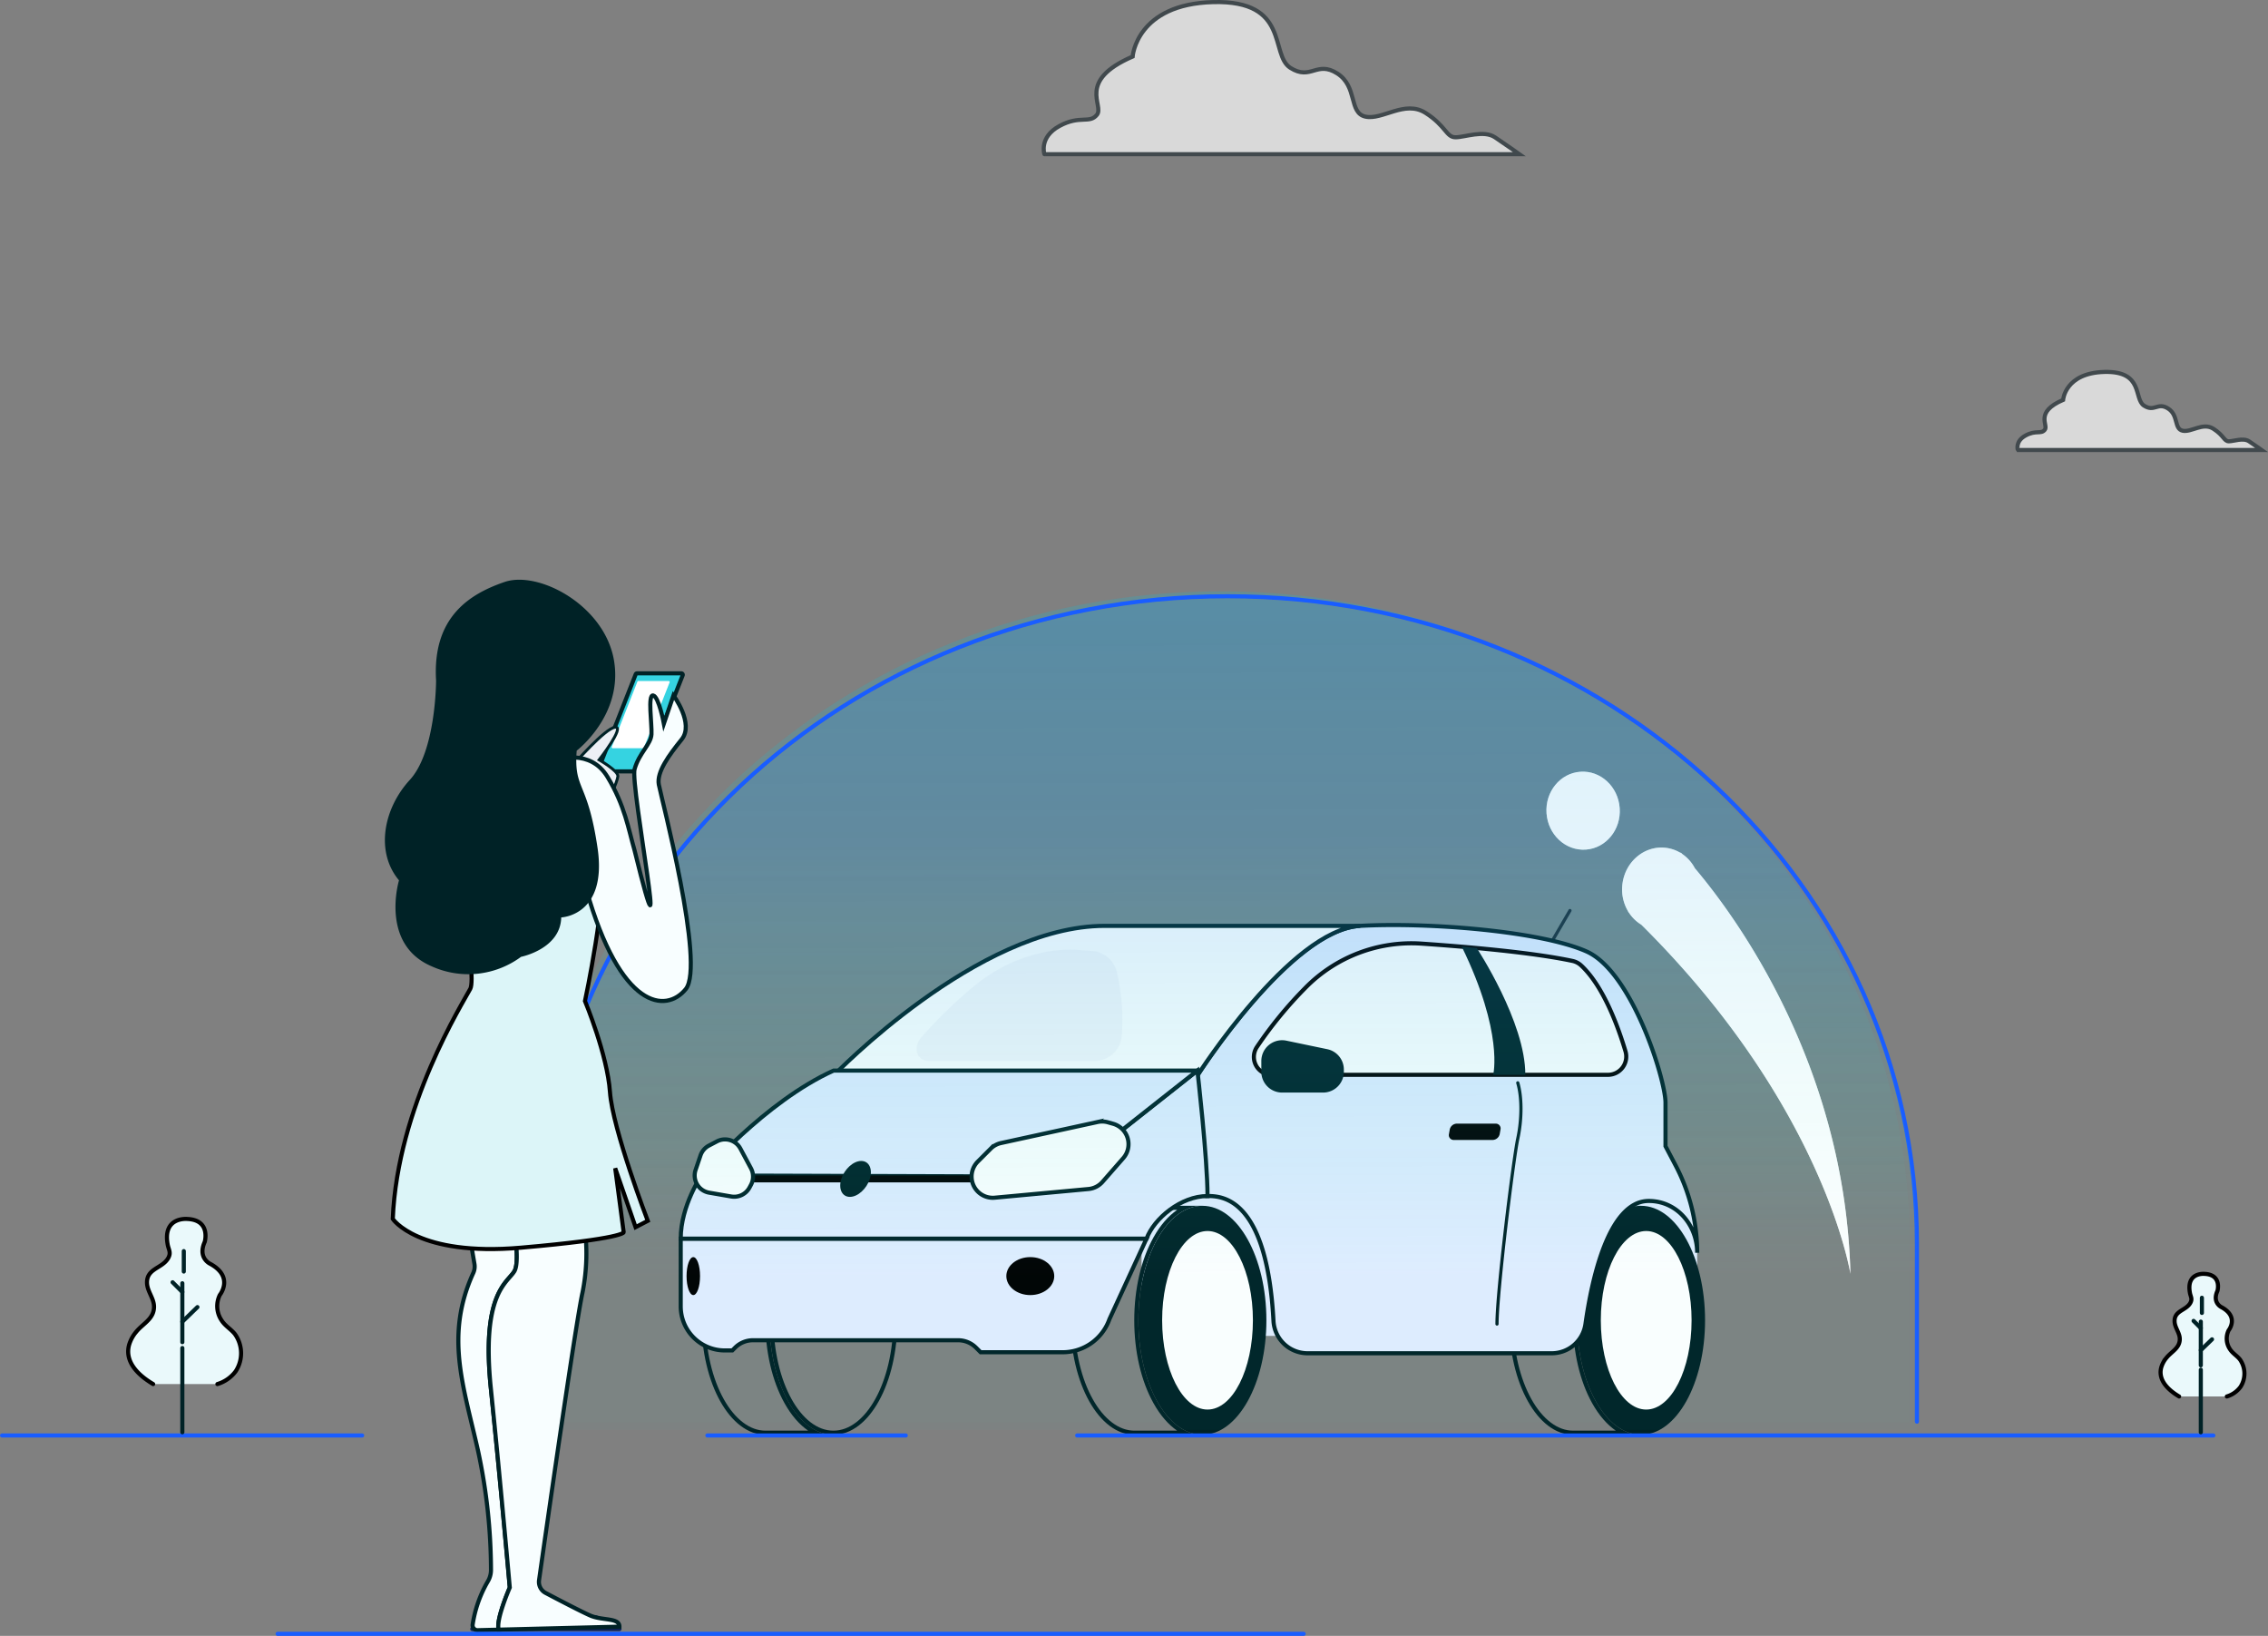 <svg xmlns="http://www.w3.org/2000/svg" xmlns:xlink="http://www.w3.org/1999/xlink" width="551.998" height="398.071" viewBox="0 0 551.998 398.071">
  <rect x="0" y="0" width="551.998" height="398.071" fill="#808080" stroke="none"/>
  <defs>
    <style>
      .cls-1, .cls-11, .cls-12, .cls-2, .cls-23, .cls-24, .cls-26 {
        fill: #fff;
      }

      .cls-2, .cls-24 {
        stroke: rgba(0,0,0,0);
      }

      .cls-14, .cls-2, .cls-21, .cls-22, .cls-24, .cls-26 {
        stroke-miterlimit: 10;
      }

      .cls-16, .cls-3 {
        opacity: 0.2;
      }

      .cls-3 {
        fill: url(#linear-gradient);
      }

      .cls-4, .cls-9 {
        fill: #e2edff;
      }

      .cls-14, .cls-22, .cls-29, .cls-5, .cls-7 {
        fill: none;
      }

      .cls-28, .cls-6 {
        fill: #002226;
      }

      .cls-11, .cls-17, .cls-18, .cls-20, .cls-22, .cls-7, .cls-9 {
        stroke: #002226;
      }

      .cls-8 {
        fill: url(#linear-gradient-2);
      }

      .cls-10 {
        fill: #1a2e35;
      }

      .cls-12, .cls-19, .cls-21 {
        stroke: #000;
      }

      .cls-13, .cls-20 {
        fill: #edf0f5;
      }

      .cls-13 {
        opacity: 0.51;
      }

      .cls-14 {
        stroke: #195dff;
      }

      .cls-14, .cls-21, .cls-22 {
        stroke-linecap: round;
      }

      .cls-15 {
        fill: #0e215c;
      }

      .cls-16 {
        fill: url(#linear-gradient-3);
      }

      .cls-17 {
        fill: #35d3e1;
      }

      .cls-18 {
        fill: #f8feff;
      }

      .cls-18, .cls-20 {
        isolation: isolate;
      }

      .cls-19 {
        fill: #dcf5f8;
      }

      .cls-20 {
        stroke-width: 0.7px;
      }

      .cls-21 {
        fill: #eaf9fb;
      }

      .cls-23, .cls-24 {
        opacity: 0.6;
      }

      .cls-25 {
        opacity: 0.7;
      }

      .cls-26 {
        stroke: #263238;
      }

      .cls-27, .cls-28 {
        stroke: none;
      }
    </style>
    <linearGradient id="linear-gradient" x1="0.482" y1="0.031" x2="0.485" y2="0.774" gradientUnits="objectBoundingBox">
      <stop offset="0" stop-color="#00bede" stop-opacity="0.988"/>
      <stop offset="1" stop-color="#35e1ca" stop-opacity="0.11"/>
    </linearGradient>
    <linearGradient id="linear-gradient-2" x1="0.518" y1="1.921" x2="0.482" y2="-1.337" gradientUnits="objectBoundingBox">
      <stop offset="0" stop-color="#0060ff"/>
      <stop offset="1" stop-color="#84b2ff"/>
    </linearGradient>
    <linearGradient id="linear-gradient-3" x1="0.484" y1="0.294" x2="0.486" y2="0.815" gradientUnits="objectBoundingBox">
      <stop offset="0" stop-color="#238bea"/>
      <stop offset="0.732" stop-color="#1fd3d2" stop-opacity="0.4"/>
      <stop offset="1" stop-color="#35d3e1" stop-opacity="0.141"/>
    </linearGradient>
  </defs>
  <g id="Group_3965" data-name="Group 3965" transform="translate(-1057.643 -315.501)">
    <g id="Group_3654" data-name="Group 3654" transform="translate(0 -17)">
      <g id="Group_3652" data-name="Group 3652" transform="translate(-84.335 -30)">
        <g id="Group_1412" data-name="Group 1412" transform="translate(1517.724 549.682)">
          <ellipse id="Ellipse_13" data-name="Ellipse 13" class="cls-1" cx="8.923" cy="9.494" rx="8.923" ry="9.494" transform="matrix(0.998, -0.069, 0.069, 0.998, 0, 1.228)"/>
          <path id="Union_4" data-name="Union 4" class="cls-2" d="M60.129,92.659l-.054.091s-.127-.087-.369-.26A9.634,9.634,0,0,1,56,89.664C44.353,80.324,11.018,49.9,0,0,0,0,14.012,38.793,66.168,73.689a9.493,9.493,0,0,1,3.544,2.327l.217.14-.033.056a10.387,10.387,0,0,1,2.673,6.315c.382,5.532-3.523,10.308-8.723,10.666q-.312.022-.621.021A8.921,8.921,0,0,1,60.129,92.659Z" transform="translate(74.62 122.794) rotate(-169)"/>
        </g>
        <path id="Path_552" data-name="Path 552" class="cls-3" d="M1097.174,281.281V237.7c0-87.649,75.1-158.7,167.748-158.7s167.748,71.054,167.748,158.7v43.579" transform="translate(174.099 427.397)"/>
        <path id="Path_527" data-name="Path 527" class="cls-4" d="M1483.043,353.5H1347.814V311.344h119.205l11.123,9.039a13.272,13.272,0,0,1,4.9,10.3Z" transform="translate(72.002 334.08)"/>
        <g id="Path_529" data-name="Path 529" class="cls-5" transform="translate(84.246 326.654)">
          <path class="cls-27" d="M1334.793,357.123c0-15.385,6.975-27.858,15.58-27.858h-16.528c-8.6,0-15.58,12.472-15.58,27.858s6.976,27.857,15.58,27.857h16.528C1341.768,384.98,1334.793,372.508,1334.793,357.123Z"/>
          <path class="cls-28" d="M 1344.236 383.98 C 1342.089 382.512 1340.134 380.26 1338.483 377.309 C 1335.459 371.901 1333.793 364.732 1333.793 357.123 C 1333.793 349.514 1335.459 342.344 1338.483 336.936 C 1340.134 333.985 1342.089 331.733 1344.236 330.265 L 1333.845 330.265 C 1331.964 330.265 1330.127 330.933 1328.384 332.252 C 1326.639 333.571 1325.064 335.475 1323.701 337.912 C 1322.315 340.39 1321.226 343.282 1320.462 346.509 C 1319.668 349.869 1319.265 353.439 1319.265 357.123 C 1319.265 360.806 1319.668 364.377 1320.462 367.736 C 1321.226 370.963 1322.315 373.855 1323.701 376.333 C 1325.064 378.77 1326.639 380.674 1328.384 381.993 C 1330.127 383.312 1331.964 383.98 1333.845 383.98 L 1344.236 383.98 M 1350.373 384.98 L 1333.845 384.98 C 1325.24 384.98 1318.265 372.508 1318.265 357.123 C 1318.265 341.737 1325.24 329.265 1333.845 329.265 L 1350.373 329.265 C 1341.768 329.265 1334.793 341.737 1334.793 357.123 C 1334.793 372.508 1341.768 384.98 1350.373 384.98 Z"/>
        </g>
        <ellipse id="Ellipse_8" data-name="Ellipse 8" class="cls-6" cx="15.58" cy="27.858" rx="15.58" ry="27.858" transform="translate(1419.039 655.919)"/>
        <ellipse id="Ellipse_9" data-name="Ellipse 9" class="cls-1" cx="11.046" cy="21.723" rx="11.046" ry="21.723" transform="translate(1424.826 662.054)"/>
        <g id="Path_530" data-name="Path 530" class="cls-5" transform="translate(147.784 326.654)">
          <path class="cls-27" d="M1181.452,357.123c0-15.385,6.976-27.858,15.58-27.858H1180.5c-8.605,0-15.581,12.472-15.581,27.858s6.975,27.857,15.581,27.857h16.527C1188.428,384.98,1181.452,372.508,1181.452,357.123Z"/>
          <path class="cls-28" d="M 1190.895 383.98 C 1188.749 382.512 1186.793 380.26 1185.143 377.309 C 1182.118 371.901 1180.452 364.732 1180.452 357.123 C 1180.452 349.514 1182.118 342.345 1185.143 336.936 C 1186.793 333.985 1188.749 331.733 1190.896 330.265 L 1180.505 330.265 C 1178.624 330.265 1176.786 330.933 1175.043 332.252 C 1173.299 333.571 1171.723 335.475 1170.36 337.912 C 1168.975 340.39 1167.885 343.282 1167.122 346.509 C 1166.327 349.869 1165.924 353.439 1165.924 357.123 C 1165.924 360.806 1166.327 364.377 1167.122 367.736 C 1167.885 370.963 1168.975 373.855 1170.36 376.333 C 1171.723 378.77 1173.299 380.674 1175.043 381.993 C 1176.786 383.312 1178.624 383.98 1180.505 383.98 L 1190.895 383.98 M 1197.032 384.98 L 1180.505 384.98 C 1171.9 384.98 1164.924 372.508 1164.924 357.123 C 1164.924 341.737 1171.9 329.265 1180.505 329.265 L 1197.032 329.265 C 1188.428 329.265 1181.452 341.737 1181.452 357.123 C 1181.452 372.508 1188.428 384.98 1197.032 384.98 Z"/>
        </g>
        <g id="Ellipse_10" data-name="Ellipse 10" class="cls-7" transform="translate(1329.236 655.919)">
          <ellipse class="cls-27" cx="15.58" cy="27.858" rx="15.58" ry="27.858"/>
          <ellipse class="cls-29" cx="15.58" cy="27.858" rx="15.08" ry="27.358"/>
        </g>
        <g id="Path_531" data-name="Path 531" class="cls-5" transform="translate(8.706 326.654)">
          <path class="cls-27" d="M1517.1,357.123c0-15.385,6.975-27.858,15.58-27.858h-16.528c-8.6,0-15.58,12.472-15.58,27.858s6.975,27.857,15.58,27.857h16.528C1524.074,384.98,1517.1,372.508,1517.1,357.123Z"/>
          <path class="cls-28" d="M 1526.542 383.98 C 1524.396 382.512 1522.44 380.26 1520.789 377.309 C 1517.765 371.901 1516.099 364.732 1516.099 357.123 C 1516.099 349.514 1517.765 342.345 1520.789 336.936 C 1522.44 333.985 1524.396 331.733 1526.542 330.265 L 1516.151 330.265 C 1514.271 330.265 1512.433 330.933 1510.69 332.252 C 1508.946 333.571 1507.37 335.475 1506.007 337.912 C 1504.622 340.39 1503.532 343.282 1502.769 346.509 C 1501.974 349.869 1501.571 353.439 1501.571 357.123 C 1501.571 360.806 1501.974 364.377 1502.769 367.736 C 1503.532 370.963 1504.622 373.855 1506.007 376.333 C 1507.37 378.77 1508.946 380.674 1510.69 381.993 C 1512.433 383.312 1514.271 383.98 1516.151 383.98 L 1526.542 383.98 M 1532.679 384.98 L 1516.151 384.98 C 1507.547 384.98 1500.571 372.508 1500.571 357.123 C 1500.571 341.737 1507.547 329.265 1516.151 329.265 L 1532.679 329.265 C 1524.074 329.265 1517.099 341.737 1517.099 357.123 C 1517.099 372.508 1524.074 384.98 1532.679 384.98 Z"/>
        </g>
        <ellipse id="Ellipse_11" data-name="Ellipse 11" class="cls-6" cx="15.58" cy="27.858" rx="15.58" ry="27.858" transform="translate(1525.805 655.919)"/>
        <ellipse id="Ellipse_12" data-name="Ellipse 12" class="cls-1" cx="11.046" cy="21.723" rx="11.046" ry="21.723" transform="translate(1531.592 662.054)"/>
        <path id="Path_532" data-name="Path 532" class="cls-8" d="M1249.268,370.55h-19.985l-1.116-1.116a6.143,6.143,0,0,0-4.343-1.8H1173.87a6.142,6.142,0,0,0-4.343,1.8l-.679.679h-1.823a10.73,10.73,0,0,1-10.73-10.73V342.908h113.371l-9.033,19.61A12.057,12.057,0,0,1,1249.268,370.55Z" transform="translate(151.359 321.001)"/>
        <path id="Path_533" data-name="Path 533" class="cls-9" d="M1249.268,370.55h-19.985l-1.116-1.116a6.143,6.143,0,0,0-4.343-1.8H1173.87a6.142,6.142,0,0,0-4.343,1.8l-.679.679h-1.823a10.73,10.73,0,0,1-10.73-10.73V342.908h113.371l-9.033,19.61A12.057,12.057,0,0,1,1249.268,370.55Z" transform="translate(151.359 321.001)"/>
        <path id="Path_534" data-name="Path 534" class="cls-10" d="M1516.276,216.064a.384.384,0,0,1-.2-.053.388.388,0,0,1-.14-.532l5.442-9.329a.389.389,0,1,1,.671.392l-5.442,9.329A.388.388,0,0,1,1516.276,216.064Z" transform="translate(2.36 377.748)"/>
        <path id="Path_535" data-name="Path 535" class="cls-9" d="M1484.952,264.378v-10.6c0-5.572-8.1-31.875-19.243-36.8s-38.094-7.126-55.068-6.22-39.617,36.409-39.617,36.409l2.385,29.328c3.449,0,14.518.172,16.13,30.382a8.307,8.307,0,0,0,8.283,7.883h59.438a8.289,8.289,0,0,0,8.211-7.125c1.524-10.766,5.612-29.937,15.4-29.937,6.868,0,11.791,5.878,11.791,12.616h0a45.68,45.68,0,0,0-5.245-21.251Z" transform="translate(62.385 377.041)"/>
        <path id="Path_536" data-name="Path 536" class="cls-11" d="M1285.811,210.9c-30.924,0-65.951,36.409-65.951,36.409h88.528s22.644-35.5,39.617-36.409Z" transform="translate(125.021 376.9)"/>
        <path id="Path_538" data-name="Path 538" class="cls-9" d="M1282.049,273.068l-32.7,25.806-88-.281s-5.054,7.342-5.054,15.375h113.371c1.857-4.923,8.368-10.365,14.846-10.365C1284.512,294.447,1282.049,273.068,1282.049,273.068Z" transform="translate(151.359 349.94)"/>
        <path id="Path_540" data-name="Path 540" class="cls-9" d="M1164.924,298.594s15.458-18.01,32.173-25.526h88.528l-32.7,25.806Z" transform="translate(147.784 349.94)"/>
        <rect id="Rectangle_2164" data-name="Rectangle 2164" width="58.048" height="1.684" transform="translate(1323.113 648.534)"/>
        <path id="Path_541" data-name="Path 541" class="cls-11" d="M1278.688,303.991l3.121-3.121a5.159,5.159,0,0,1,2.552-1.394l23.49-5.116a5.157,5.157,0,0,1,2.5.074l1.256.353a5.162,5.162,0,0,1,2.487,8.368l-5.05,5.77a5.159,5.159,0,0,1-3.408,1.741l-22.817,2.114a5.161,5.161,0,0,1-4.119-1.482h0A5.161,5.161,0,0,1,1278.688,303.991Z" transform="translate(101.272 341.166)"/>
        <path id="Path_542" data-name="Path 542" class="cls-11" d="M1175.8,308.719l-2.58-4.81a4.239,4.239,0,0,0-1.557-1.633h0a4.241,4.241,0,0,0-4.15-.118l-1.95,1.023a4.24,4.24,0,0,0-2.047,2.393l-1.195,3.521a4.241,4.241,0,0,0,3.294,5.541l5.369.928a4.24,4.24,0,0,0,4.455-2.168l.357-.662A4.24,4.24,0,0,0,1175.8,308.719Z" transform="translate(148.956 338.087)"/>
        <path id="Path_543" data-name="Path 543" class="cls-12" d="M1398.829,252.194h81.845a4.448,4.448,0,0,0,4.258-5.729c-1.862-6.225-5.45-15.944-10.813-20.905a4.483,4.483,0,0,0-2.124-1.087c-9.647-2.046-25.158-3.407-36.665-4.2a36.176,36.176,0,0,0-28.3,10.755,99.292,99.292,0,0,0-11.807,14.407A4.345,4.345,0,0,0,1398.829,252.194Z" transform="translate(52.663 371.85)"/>
        <path id="Path_544" data-name="Path 544" d="M1303.279,355.2c0,2.552-2.61,4.621-5.83,4.621s-5.831-2.069-5.831-4.621,2.61-4.621,5.831-4.621S1303.279,352.647,1303.279,355.2Z" transform="translate(95.287 317.823)"/>
        <path id="Path_545" data-name="Path 545" class="cls-6" d="M1227.7,310.629c1.914,0,2.847,1.957,2.086,4.371s-2.93,4.371-4.843,4.371-2.847-1.957-2.086-4.371S1225.791,310.629,1227.7,310.629Z" transform="translate(123.887 334.376)"/>
        <path id="Path_546" data-name="Path 546" d="M1162.005,355.2c0,2.552-.735,4.621-1.641,4.621s-1.641-2.069-1.641-4.621.734-4.621,1.641-4.621S1162.005,352.647,1162.005,355.2Z" transform="translate(150.354 317.823)"/>
        <path id="Path_547" data-name="Path 547" class="cls-6" d="M1397.594,268.141v-2.62a5.059,5.059,0,0,1,6.091-4.952l9.966,2.078a5.059,5.059,0,0,1,4.026,4.952v.542a5.059,5.059,0,0,1-5.058,5.059h-9.967A5.059,5.059,0,0,1,1397.594,268.141Z" transform="translate(51.375 355.164)"/>
        <path id="Path_548" data-name="Path 548" class="cls-6" d="M1484.553,221.95s-1.329-.133-3.649-.338c10.251,21,7.638,31.171,7.638,31.171h7.817C1496.439,240,1484.553,221.95,1484.553,221.95Z" transform="translate(16.855 371.261)"/>
        <path id="Path_549" data-name="Path 549" class="cls-13" d="M1304.256,243.9a6.67,6.67,0,0,1-6.637,6.029h-40.288c-2.94,0-4-3.276-1.878-5.723a114.249,114.249,0,0,1,12.486-12.188c7.585-6.387,17.008-9.709,25.816-9.1,1.073.076,2.188.157,3.333.244a6.676,6.676,0,0,1,6.012,5.263A50.75,50.75,0,0,1,1304.256,243.9Z" transform="translate(110.735 370.75)"/>
        <path id="Path_550" data-name="Path 550" class="cls-6" d="M1495.258,336.967a.389.389,0,0,1-.389-.389c0-7.867,4.01-40.307,5.062-45.172,1.02-4.719,1.023-9.983.007-13.413a.389.389,0,0,1,.746-.22c1.05,3.544,1.053,8.96.006,13.8s-5.044,37.171-5.044,45.008A.389.389,0,0,1,1495.258,336.967Z" transform="translate(11.068 348.106)"/>
        <path id="Path_551" data-name="Path 551" d="M1486.211,299.093h-9.48a1.175,1.175,0,0,1-1.183-1.436l.194-1.1a1.8,1.8,0,0,1,1.69-1.436h9.48a1.174,1.174,0,0,1,1.182,1.436l-.194,1.1A1.8,1.8,0,0,1,1486.211,299.093Z" transform="translate(19.083 340.803)"/>
        <path id="Path_553" data-name="Path 553" class="cls-14" d="M1097.174,279.85V236.58c0-87.029,75.1-157.58,167.748-157.58s167.748,70.551,167.748,157.58v43.27" transform="translate(175.857 428.596)"/>
        <line id="Line_61" data-name="Line 61" class="cls-14" x2="276.534" transform="translate(1404.144 711.809)"/>
        <line id="Line_194" data-name="Line 194" class="cls-14" x2="87.64" transform="translate(1142.478 711.809)"/>
        <line id="Line_195" data-name="Line 195" class="cls-14" x2="48.274" transform="translate(1314.151 711.809)"/>
        <path id="Path_562" data-name="Path 562" class="cls-15" d="M1105.133,502.249h-10.742a7.672,7.672,0,0,1,5.082-1.8.509.509,0,0,0,.5-.52.5.5,0,0,0-.52-.5,8.188,8.188,0,0,0-6.459,2.817h-23.666a.509.509,0,0,0,0,1.018h35.807a.509.509,0,1,0,0-1.018Z" transform="translate(187.607 256.144)"/>
        <path id="Path_990" data-name="Path 990" class="cls-16" d="M1097.174,281.281V237.7c0-87.649,75.1-158.7,167.748-158.7s167.748,71.054,167.748,158.7v43.579" transform="translate(175.857 429.155)"/>
        <path id="Path_554" data-name="Path 554" class="cls-17" d="M1133.114,131.876h-10.767a.355.355,0,0,1-.33-.484l9.112-23.147a.356.356,0,0,1,.33-.224h10.767a.354.354,0,0,1,.33.484l-9.113,23.147A.353.353,0,0,1,1133.114,131.876Z" transform="translate(165.573 418.329)"/>
        <path id="Path_555" data-name="Path 555" class="cls-1" d="M1133.181,125.514H1125.8a.243.243,0,0,1-.226-.332l6.248-15.871a.243.243,0,0,1,.226-.154h7.382a.243.243,0,0,1,.226.332l-6.248,15.871A.244.244,0,0,1,1133.181,125.514Z" transform="translate(165.295 419.057)"/>
        <path id="Path_556" data-name="Path 556" class="cls-18" d="M1076.4,424.406s-2.221-25.224-4.6-48.386,3.966-25.7,5.711-28.556c1.155-1.89.365-8.224-.3-12.294l-11.278-.464,1.863,10.951a3.77,3.77,0,0,1-.282,2.2c-6.933,15.217-2.453,27.251,1.116,43.079a138.743,138.743,0,0,1,3.193,29.253,5.387,5.387,0,0,1-.762,2.714,29.778,29.778,0,0,0-3.7,10.5,1.206,1.206,0,0,0,1.223,1.384l5.131-.128C1072.923,432.372,1076.4,424.406,1076.4,424.406Z" transform="translate(189.655 324.4)"/>
        <path id="Path_557" data-name="Path 557" class="cls-18" d="M1101.224,431.556c-2.128-.919-7.876-3.921-10.88-5.505a3.032,3.032,0,0,1-1.589-3.107c1.58-11.121,8.944-62.721,10.591-70.074a48.51,48.51,0,0,0,.388-16.657l-17.292-.713c.667,4.07,1.458,10.4.3,12.294-1.745,2.856-8.091,5.394-5.711,28.556s4.6,48.386,4.6,48.386-3.477,7.966-2.69,10.249l29.376-.731C1108.353,432.032,1104.161,432.826,1101.224,431.556Z" transform="translate(184.421 324.071)"/>
        <path id="Path_558" data-name="Path 558" class="cls-19" d="M1051.446,176.361s5.769,32.589,4.054,35.863-17.775,28.729-18.867,56c0,0,6.081,9.18,31.185,7s25.012-3.742,25.012-3.742l-2.063-15.593,4.962,14.345,2.962-1.543s-8.575-22.314-9.2-31.357-6.081-22.128-6.081-22.128,5.457-25.429,4.21-35.408S1051.446,176.361,1051.446,176.361Z" transform="translate(200.943 390.886)"/>
        <path id="Path_559" data-name="Path 559" class="cls-20" d="M1111.71,139.534s7.722-8.918,10.165-9.123-3.912,7.935-3.912,7.935,4.669,2.66,4.567,3.993-2.516,6.422-2.516,6.422Z" transform="translate(169.834 409.053)"/>
        <path id="Path_560" data-name="Path 560" class="cls-18" d="M1104.757,132.872s8.092-2.882,12.344,4.164,5.059,12.6,6.583,17.879c9.267,37.652-1.1-15.812,0-19.769s3.977-6.013,4.114-8.482-.96-9.729.412-9.459,2.606,6.854,2.606,6.854l2.332-6.861s5.1,6.861,2,10.7-6.118,7.955-5.569,10.972,11.355,43.889,6.568,49.787-15.895,5.075-24.261-24.413S1104.757,132.872,1104.757,132.872Z" transform="translate(172.741 414.526)"/>
        <path id="Path_561" data-name="Path 561" class="cls-6" d="M1045.815,93.647s0,17.232-6.393,24.188-8.46,17.484-2.632,24.441c0,0-4.7,15.48,7.9,20.9a21.631,21.631,0,0,0,21.809-2.288s9.588-1.881,9.776-9.589c0,0,11.281-.376,8.837-16.92s-5.8-13.985-5.076-23.658c0,0,11.371-8.628,9.07-22s-18.334-21.9-26.661-19.035S1044.875,78.108,1045.815,93.647Z" transform="translate(202.3 434.443)"/>
        <line id="Line_62" data-name="Line 62" class="cls-14" x2="249.715" transform="translate(1209.557 760.072)"/>
        <g id="Group_1411" data-name="Group 1411" transform="translate(1173.171 659.106)">
          <path id="Path_659" data-name="Path 659" class="cls-21" d="M473.5,729.615a8.652,8.652,0,0,0,4.454-3.109,8.008,8.008,0,0,0-.207-9.074c-1.028-1.26-2.412-1.975-3.3-3.42a6.173,6.173,0,0,1-.357-6.085s3.556-4.385-2.371-7.585c0,0-3.082-1.422-1.3-5.333,0,0,1.541-5.333-4.268-5.57,0,0-6.045-.593-4.742,6.281.236,1.247.872,1.912.11,3.256-1.444,2.547-5.354,2.482-5.145,6.159.116,2.045,1.744,3.692,1.7,5.761-.061,2.888-2.682,4-4.288,5.954A8.808,8.808,0,0,0,452,720.11c-1.149,4.279,2.535,7.545,5.857,9.5" transform="translate(-451.781 -689.426)"/>
          <line id="Line_55" data-name="Line 55" class="cls-22" y1="20.503" transform="translate(13.185 31.419)"/>
          <line id="Line_56" data-name="Line 56" class="cls-22" y1="14.34" transform="translate(13.185 15.657)"/>
          <line id="Line_57" data-name="Line 57" class="cls-22" y1="3.555" x2="3.675" transform="translate(13.185 21.464)"/>
          <line id="Line_58" data-name="Line 58" class="cls-22" x1="2.371" y1="2.37" transform="translate(10.814 15.42)"/>
          <line id="Line_59" data-name="Line 59" class="cls-22" y1="4.978" transform="translate(13.54 7.835)"/>
        </g>
        <g id="Group_1493" data-name="Group 1493" transform="translate(1667.833 672.475)">
          <path id="Path_659-2" data-name="Path 659" class="cls-21" d="M467.908,719.266a6.424,6.424,0,0,0,3.307-2.309,5.946,5.946,0,0,0-.154-6.737c-.763-.936-1.791-1.466-2.448-2.54a4.584,4.584,0,0,1-.265-4.518s2.641-3.256-1.76-5.632c0,0-2.288-1.056-.968-3.96,0,0,1.144-3.96-3.169-4.136,0,0-4.489-.44-3.521,4.663.175.926.648,1.42.082,2.418-1.072,1.891-3.976,1.843-3.82,4.573.086,1.518,1.295,2.741,1.262,4.278-.046,2.144-1.991,2.972-3.184,4.421a6.54,6.54,0,0,0-1.33,2.422c-.853,3.177,1.883,5.6,4.349,7.057" transform="translate(-451.781 -689.426)"/>
          <line id="Line_55-2" data-name="Line 55" class="cls-22" y1="15.224" transform="translate(9.79 23.329)"/>
          <line id="Line_56-2" data-name="Line 56" class="cls-22" y1="10.648" transform="translate(9.79 11.625)"/>
          <line id="Line_57-2" data-name="Line 57" class="cls-22" y1="2.64" x2="2.729" transform="translate(9.79 15.937)"/>
          <line id="Line_58-2" data-name="Line 58" class="cls-22" x1="1.76" y1="1.76" transform="translate(8.029 11.449)"/>
          <line id="Line_59-2" data-name="Line 59" class="cls-22" y1="3.696" transform="translate(10.054 5.817)"/>
        </g>
        <ellipse id="Ellipse_13-2" data-name="Ellipse 13" class="cls-23" cx="8.923" cy="9.494" rx="8.923" ry="9.494" transform="matrix(0.998, -0.069, 0.069, 0.998, 1517.724, 550.91)"/>
        <path id="Union_4-2" data-name="Union 4" class="cls-24" d="M60.129,92.659l-.054.091s-.127-.087-.369-.26A9.634,9.634,0,0,1,56,89.664C44.353,80.324,11.018,49.9,0,0,0,0,14.012,38.793,66.168,73.689a9.493,9.493,0,0,1,3.544,2.327l.217.14-.033.056a10.387,10.387,0,0,1,2.673,6.315c.382,5.532-3.523,10.308-8.723,10.666q-.312.022-.621.021A8.921,8.921,0,0,1,60.129,92.659Z" transform="translate(1592.344 672.476) rotate(-169)"/>
        <g id="Group_2391" data-name="Group 2391" class="cls-25" transform="translate(2894.018 -3730.927)">
          <path id="Path_1413" data-name="Path 1413" class="cls-26" d="M-1259.054,4199.41c2.579-1.407,3.752-.234,4.69-1.407s-2.579-4.221,4.456-7.27c0,0,.469-6.566,10.083-6.8s7.035,6.566,9.614,8.208,3.284-.937,5.863.7,1.407,4.924,3.517,5.394,4.924-2.11,7.5-.47,2.58,3.049,3.752,3.049,3.518-.937,4.924,0,3.049,2.11,3.049,2.11h-59.328S-1261.634,4200.817-1259.054,4199.41Z" transform="translate(0 0)"/>
        </g>
      </g>
      <g id="Group_2391-2" data-name="Group 2391" class="cls-25" transform="translate(2572.683 -3850.927)">
        <path id="Path_1413-2" data-name="Path 1413" class="cls-26" d="M-1257.192,4214.095c5.025-2.741,7.31-.457,9.138-2.741s-5.025-8.225,8.681-14.164c0,0,.914-12.794,19.646-13.251s13.707,12.793,18.73,15.991,6.4-1.826,11.423,1.371,2.741,9.594,6.853,10.509,9.594-4.111,14.621-.915,5.027,5.94,7.311,5.94,6.854-1.825,9.594,0,5.94,4.111,5.94,4.111h-115.593S-1262.218,4216.835-1257.192,4214.095Z" transform="translate(0 0)"/>
      </g>
    </g>
  </g>
</svg>

